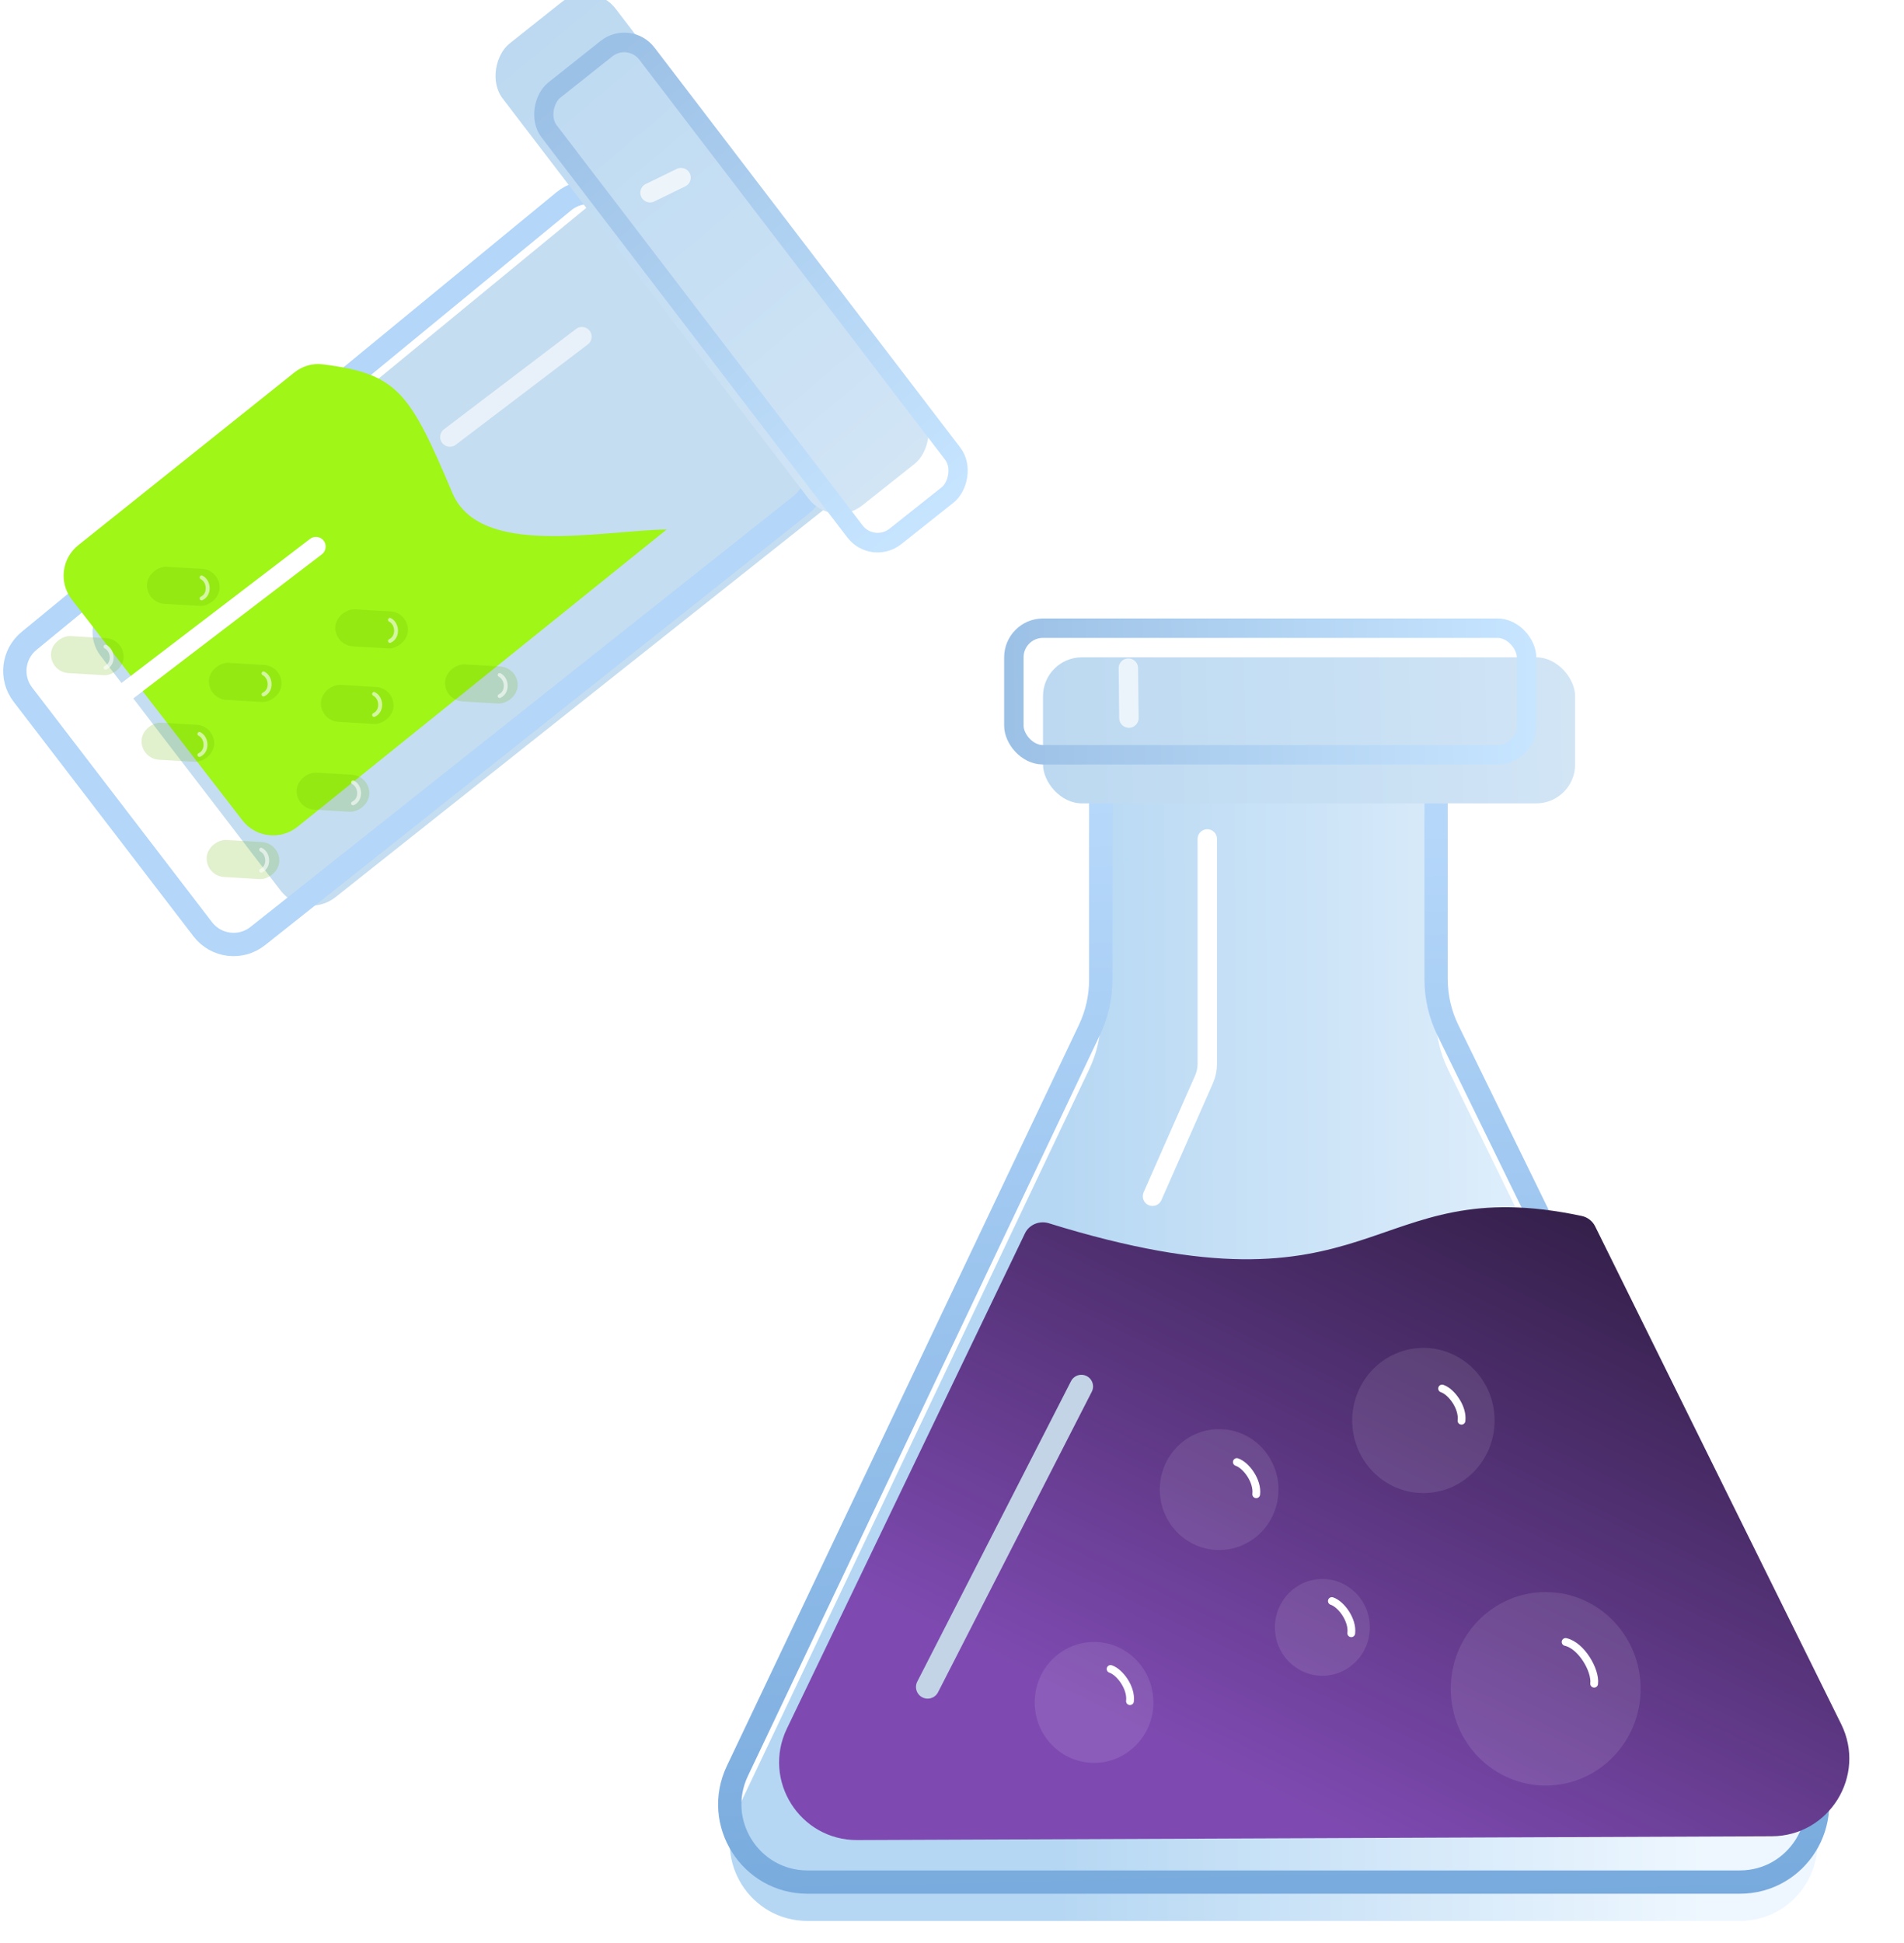 <svg width="49" height="50" viewBox="0 0 49 50" fill="none" xmlns="http://www.w3.org/2000/svg">
<g filter="url(#filter0_ii_7613_599)">
<path d="M36.958 25.196V19.978C36.958 19.425 36.511 18.978 35.958 18.978H29.328C28.776 18.978 28.328 19.425 28.328 19.978V25.213C28.328 25.659 28.229 26.098 28.038 26.501L18.976 45.574C18.346 46.901 19.313 48.432 20.783 48.432H44.773C46.252 48.432 47.219 46.883 46.57 45.554L37.263 26.513C37.062 26.103 36.958 25.652 36.958 25.196Z" fill="url(#paint0_linear_7613_599)" fill-opacity="0.7"/>
</g>
<path d="M36.958 25.196V19.978C36.958 19.425 36.511 18.978 35.958 18.978H29.328C28.776 18.978 28.328 19.425 28.328 19.978V25.213C28.328 25.659 28.229 26.098 28.038 26.501L18.976 45.574C18.346 46.901 19.313 48.432 20.783 48.432H44.773C46.252 48.432 47.219 46.883 46.57 45.554L37.263 26.513C37.062 26.103 36.958 25.652 36.958 25.196Z" stroke="url(#paint1_linear_7613_599)" stroke-width="0.6" stroke-linecap="round"/>
<g filter="url(#filter1_i_7613_599)">
<rect x="25.842" y="15.915" width="13.694" height="3.758" rx="1" fill="url(#paint2_linear_7613_599)"/>
</g>
<rect x="26.092" y="16.165" width="13.194" height="3.258" rx="0.75" stroke="url(#paint3_linear_7613_599)" stroke-width="0.5"/>
<g filter="url(#filter2_ii_7613_599)">
<path d="M0.747 16.493L14.51 5.18C14.945 4.822 15.59 4.894 15.935 5.339L20.788 11.593C21.124 12.026 21.049 12.649 20.62 12.989L6.633 24.088C6.196 24.435 5.558 24.357 5.218 23.913L0.588 17.874C0.26 17.446 0.33 16.835 0.747 16.493Z" fill="#C5DDF0"/>
</g>
<path d="M0.747 16.493L14.51 5.18C14.945 4.822 15.59 4.894 15.935 5.339L20.788 11.593C21.124 12.026 21.049 12.649 20.62 12.989L6.633 24.088C6.196 24.435 5.558 24.357 5.218 23.913L0.588 17.874C0.26 17.446 0.33 16.835 0.747 16.493Z" stroke="#B3D6F9" stroke-width="0.6" stroke-linecap="round"/>
<g filter="url(#filter3_di_7613_599)">
<path d="M10.643 15.187C11.348 16.853 14.415 16.155 16.158 16.125L6.656 23.776C6.22 24.127 5.58 24.052 5.238 23.609L0.846 17.924C0.512 17.492 0.587 16.872 1.013 16.531L6.576 12.085C6.78 11.921 7.041 11.843 7.3 11.875C9.234 12.115 9.545 12.591 10.643 15.187Z" fill="#9FF617"/>
</g>
<g filter="url(#filter4_dii_7613_599)">
<path d="M25.991 32.478C34.57 35.139 34.103 31.102 39.708 32.291C39.855 32.322 39.983 32.421 40.05 32.555L46.383 45.366C47.039 46.692 46.078 48.246 44.599 48.253L21.061 48.351C19.584 48.357 18.61 46.815 19.25 45.484L25.378 32.737C25.486 32.511 25.753 32.404 25.991 32.478Z" fill="url(#paint4_linear_7613_599)"/>
</g>
<g filter="url(#filter5_i_7613_599)">
<ellipse cx="36.632" cy="36.554" rx="1.832" ry="1.868" fill="white" fill-opacity="0.1"/>
</g>
<g filter="url(#filter6_i_7613_599)">
<ellipse cx="34.032" cy="41.877" rx="1.222" ry="1.245" fill="white" fill-opacity="0.1"/>
</g>
<g filter="url(#filter7_i_7613_599)">
<ellipse cx="31.375" cy="38.331" rx="1.527" ry="1.556" fill="white" fill-opacity="0.1"/>
</g>
<g filter="url(#filter8_i_7613_599)">
<ellipse cx="28.156" cy="43.808" rx="1.527" ry="1.556" fill="white" fill-opacity="0.1"/>
</g>
<g filter="url(#filter9_i_7613_599)">
<ellipse cx="39.779" cy="43.458" rx="2.443" ry="2.49" fill="white" fill-opacity="0.1"/>
</g>
<g filter="url(#filter10_f_7613_599)">
<path d="M27.83 35.678L23.873 43.411" stroke="#C3D4E6" stroke-width="0.6" stroke-linecap="round"/>
</g>
<g filter="url(#filter11_f_7613_599)">
<path d="M28.581 42.948C28.823 43.029 29.121 43.437 29.08 43.777" stroke="white" stroke-width="0.2" stroke-linecap="round"/>
</g>
<g filter="url(#filter12_f_7613_599)">
<path d="M31.83 37.623C32.072 37.704 32.37 38.111 32.329 38.452" stroke="white" stroke-width="0.2" stroke-linecap="round"/>
</g>
<g filter="url(#filter13_f_7613_599)">
<path d="M34.276 41.2C34.518 41.281 34.817 41.689 34.775 42.029" stroke="white" stroke-width="0.2" stroke-linecap="round"/>
</g>
<g filter="url(#filter14_f_7613_599)">
<path d="M37.113 35.731C37.355 35.812 37.654 36.22 37.612 36.56" stroke="white" stroke-width="0.2" stroke-linecap="round"/>
</g>
<g filter="url(#filter15_f_7613_599)">
<path d="M40.291 42.253C40.699 42.344 41.068 42.986 41.026 43.327" stroke="white" stroke-width="0.2" stroke-linecap="round"/>
</g>
<g filter="url(#filter16_f_7613_599)">
<path d="M31.07 21.589V27.374C31.07 27.513 31.041 27.651 30.985 27.778L29.66 30.783" stroke="white" stroke-width="0.5" stroke-linecap="round"/>
</g>
<g filter="url(#filter17_f_7613_599)">
<path d="M29.039 17.194L29.053 18.478" stroke="white" stroke-opacity="0.7" stroke-width="0.5" stroke-linecap="round"/>
</g>
<g filter="url(#filter18_f_7613_599)">
<path d="M14.976 8.664L11.578 11.246" stroke="white" stroke-opacity="0.6" stroke-width="0.5" stroke-linecap="round"/>
</g>
<g filter="url(#filter19_f_7613_599)">
<path d="M8.131 14.066L3.197 17.837" stroke="white" stroke-width="0.5" stroke-linecap="round"/>
</g>
<g filter="url(#filter20_ii_7613_599)">
<rect width="14.964" height="3.714" rx="1" transform="matrix(0.607 0.794 -0.783 0.622 16.238 0.432)" fill="url(#paint5_linear_7613_599)"/>
</g>
<rect x="-0.044" y="0.354" width="14.464" height="3.214" rx="0.75" transform="matrix(0.607 0.794 -0.783 0.622 16.498 0.601)" stroke="url(#paint6_linear_7613_599)" stroke-width="0.5"/>
<g filter="url(#filter21_ii_7613_599)">
<rect x="5.539" y="18.679" width="0.954" height="1.87" rx="0.477" transform="rotate(93.351 5.539 18.679)" fill="#6DB607" fill-opacity="0.2"/>
</g>
<g filter="url(#filter22_ii_7613_599)">
<rect x="10.155" y="17.705" width="0.954" height="1.87" rx="0.477" transform="rotate(93.351 10.155 17.705)" fill="#6DB607" fill-opacity="0.2"/>
</g>
<g filter="url(#filter23_ii_7613_599)">
<rect x="9.531" y="19.964" width="0.954" height="1.87" rx="0.477" transform="rotate(93.351 9.531 19.964)" fill="#6DB607" fill-opacity="0.2"/>
</g>
<g filter="url(#filter24_ii_7613_599)">
<rect x="13.349" y="17.179" width="0.954" height="1.87" rx="0.477" transform="rotate(93.351 13.349 17.179)" fill="#6DB607" fill-opacity="0.2"/>
</g>
<g filter="url(#filter25_ii_7613_599)">
<rect x="7.272" y="17.139" width="0.954" height="1.87" rx="0.477" transform="rotate(93.351 7.272 17.139)" fill="#6DB607" fill-opacity="0.2"/>
</g>
<g filter="url(#filter26_ii_7613_599)">
<rect x="3.208" y="16.45" width="0.954" height="1.87" rx="0.477" transform="rotate(93.351 3.208 16.45)" fill="#6DB607" fill-opacity="0.2"/>
</g>
<g filter="url(#filter27_ii_7613_599)">
<rect x="10.526" y="15.761" width="0.954" height="1.87" rx="0.477" transform="rotate(93.351 10.526 15.761)" fill="#6DB607" fill-opacity="0.2"/>
</g>
<g filter="url(#filter28_ii_7613_599)">
<rect x="5.679" y="14.667" width="0.954" height="1.87" rx="0.477" transform="rotate(93.351 5.679 14.667)" fill="#6DB607" fill-opacity="0.2"/>
</g>
<g filter="url(#filter29_ii_7613_599)">
<rect x="7.214" y="21.697" width="0.954" height="1.87" rx="0.477" transform="rotate(93.351 7.214 21.697)" fill="#6DB607" fill-opacity="0.2"/>
</g>
<g filter="url(#filter30_f_7613_599)">
<path d="M5.132 18.886C5.326 18.983 5.356 19.324 5.132 19.428" stroke="white" stroke-opacity="0.6" stroke-width="0.1" stroke-linecap="round"/>
</g>
<g filter="url(#filter31_f_7613_599)">
<path d="M9.085 20.132C9.279 20.229 9.31 20.569 9.085 20.674" stroke="white" stroke-opacity="0.6" stroke-width="0.1" stroke-linecap="round"/>
</g>
<g filter="url(#filter32_f_7613_599)">
<path d="M6.72 21.865C6.914 21.962 6.944 22.302 6.72 22.407" stroke="white" stroke-opacity="0.6" stroke-width="0.1" stroke-linecap="round"/>
</g>
<g filter="url(#filter33_f_7613_599)">
<path d="M9.627 17.857C9.821 17.954 9.851 18.295 9.627 18.399" stroke="white" stroke-opacity="0.6" stroke-width="0.1" stroke-linecap="round"/>
</g>
<g filter="url(#filter34_f_7613_599)">
<path d="M12.858 17.369C13.052 17.467 13.083 17.807 12.858 17.912" stroke="white" stroke-opacity="0.6" stroke-width="0.1" stroke-linecap="round"/>
</g>
<g filter="url(#filter35_f_7613_599)">
<path d="M6.782 17.329C6.976 17.426 7.006 17.767 6.782 17.871" stroke="white" stroke-opacity="0.6" stroke-width="0.1" stroke-linecap="round"/>
</g>
<g filter="url(#filter36_f_7613_599)">
<path d="M2.717 16.64C2.911 16.737 2.942 17.078 2.717 17.183" stroke="white" stroke-opacity="0.6" stroke-width="0.1" stroke-linecap="round"/>
</g>
<g filter="url(#filter37_f_7613_599)">
<path d="M10.036 15.951C10.23 16.049 10.26 16.389 10.036 16.494" stroke="white" stroke-opacity="0.6" stroke-width="0.1" stroke-linecap="round"/>
</g>
<g filter="url(#filter38_f_7613_599)">
<path d="M5.188 14.858C5.382 14.955 5.413 15.295 5.188 15.4" stroke="white" stroke-opacity="0.6" stroke-width="0.1" stroke-linecap="round"/>
</g>
<g filter="url(#filter39_f_7613_599)">
<path d="M17.526 4.571L16.729 4.959" stroke="white" stroke-opacity="0.7" stroke-width="0.5" stroke-linecap="round"/>
</g>
<defs>
<filter id="filter0_ii_7613_599" x="16.48" y="18.678" width="32.596" height="31.054" filterUnits="userSpaceOnUse" color-interpolation-filters="sRGB">
<feFlood flood-opacity="0" result="BackgroundImageFix"/>
<feBlend mode="normal" in="SourceGraphic" in2="BackgroundImageFix" result="shape"/>
<feColorMatrix in="SourceAlpha" type="matrix" values="0 0 0 0 0 0 0 0 0 0 0 0 0 0 0 0 0 0 127 0" result="hardAlpha"/>
<feOffset dx="-2"/>
<feGaussianBlur stdDeviation="1"/>
<feComposite in2="hardAlpha" operator="arithmetic" k2="-1" k3="1"/>
<feColorMatrix type="matrix" values="0 0 0 0 1 0 0 0 0 1 0 0 0 0 1 0 0 0 0.4 0"/>
<feBlend mode="normal" in2="shape" result="effect1_innerShadow_7613_599"/>
<feColorMatrix in="SourceAlpha" type="matrix" values="0 0 0 0 0 0 0 0 0 0 0 0 0 0 0 0 0 0 127 0" result="hardAlpha"/>
<feOffset dx="2" dy="1"/>
<feGaussianBlur stdDeviation="2"/>
<feComposite in2="hardAlpha" operator="arithmetic" k2="-1" k3="1"/>
<feColorMatrix type="matrix" values="0 0 0 0 0 0 0 0 0 0 0 0 0 0 0 0 0 0 0.16 0"/>
<feBlend mode="normal" in2="effect1_innerShadow_7613_599" result="effect2_innerShadow_7613_599"/>
</filter>
<filter id="filter1_i_7613_599" x="25.842" y="15.915" width="14.694" height="4.758" filterUnits="userSpaceOnUse" color-interpolation-filters="sRGB">
<feFlood flood-opacity="0" result="BackgroundImageFix"/>
<feBlend mode="normal" in="SourceGraphic" in2="BackgroundImageFix" result="shape"/>
<feColorMatrix in="SourceAlpha" type="matrix" values="0 0 0 0 0 0 0 0 0 0 0 0 0 0 0 0 0 0 127 0" result="hardAlpha"/>
<feOffset dx="1" dy="1"/>
<feGaussianBlur stdDeviation="0.5"/>
<feComposite in2="hardAlpha" operator="arithmetic" k2="-1" k3="1"/>
<feColorMatrix type="matrix" values="0 0 0 0 0 0 0 0 0 0 0 0 0 0 0 0 0 0 0.1 0"/>
<feBlend mode="normal" in2="shape" result="effect1_innerShadow_7613_599"/>
</filter>
<filter id="filter2_ii_7613_599" x="0.082" y="1.652" width="23.217" height="24.952" filterUnits="userSpaceOnUse" color-interpolation-filters="sRGB">
<feFlood flood-opacity="0" result="BackgroundImageFix"/>
<feBlend mode="normal" in="SourceGraphic" in2="BackgroundImageFix" result="shape"/>
<feColorMatrix in="SourceAlpha" type="matrix" values="0 0 0 0 0 0 0 0 0 0 0 0 0 0 0 0 0 0 127 0" result="hardAlpha"/>
<feOffset dx="2" dy="2"/>
<feGaussianBlur stdDeviation="1.15"/>
<feComposite in2="hardAlpha" operator="arithmetic" k2="-1" k3="1"/>
<feColorMatrix type="matrix" values="0 0 0 0 0 0 0 0 0 0 0 0 0 0 0 0 0 0 0.1 0"/>
<feBlend mode="normal" in2="shape" result="effect1_innerShadow_7613_599"/>
<feColorMatrix in="SourceAlpha" type="matrix" values="0 0 0 0 0 0 0 0 0 0 0 0 0 0 0 0 0 0 127 0" result="hardAlpha"/>
<feOffset dy="-3"/>
<feGaussianBlur stdDeviation="2"/>
<feComposite in2="hardAlpha" operator="arithmetic" k2="-1" k3="1"/>
<feColorMatrix type="matrix" values="0 0 0 0 1 0 0 0 0 1 0 0 0 0 1 0 0 0 0.6 0"/>
<feBlend mode="normal" in2="effect1_innerShadow_7613_599" result="effect2_innerShadow_7613_599"/>
</filter>
<filter id="filter3_di_7613_599" x="0.637" y="9.868" width="17.021" height="14.129" filterUnits="userSpaceOnUse" color-interpolation-filters="sRGB">
<feFlood flood-opacity="0" result="BackgroundImageFix"/>
<feColorMatrix in="SourceAlpha" type="matrix" values="0 0 0 0 0 0 0 0 0 0 0 0 0 0 0 0 0 0 127 0" result="hardAlpha"/>
<feOffset dx="1" dy="-0.5"/>
<feGaussianBlur stdDeviation="0.25"/>
<feComposite in2="hardAlpha" operator="out"/>
<feColorMatrix type="matrix" values="0 0 0 0 0.186 0 0 0 0 0.369 0 0 0 0 0.55 0 0 0 0.1 0"/>
<feBlend mode="normal" in2="BackgroundImageFix" result="effect1_dropShadow_7613_599"/>
<feBlend mode="normal" in="SourceGraphic" in2="effect1_dropShadow_7613_599" result="shape"/>
<feColorMatrix in="SourceAlpha" type="matrix" values="0 0 0 0 0 0 0 0 0 0 0 0 0 0 0 0 0 0 127 0" result="hardAlpha"/>
<feOffset dy="-2"/>
<feGaussianBlur stdDeviation="2"/>
<feComposite in2="hardAlpha" operator="arithmetic" k2="-1" k3="1"/>
<feColorMatrix type="matrix" values="0 0 0 0 0.247 0 0 0 0 0.529 0 0 0 0 0.043 0 0 0 0.4 0"/>
<feBlend mode="normal" in2="shape" result="effect2_innerShadow_7613_599"/>
</filter>
<filter id="filter4_dii_7613_599" x="17.05" y="29.066" width="31.543" height="20.285" filterUnits="userSpaceOnUse" color-interpolation-filters="sRGB">
<feFlood flood-opacity="0" result="BackgroundImageFix"/>
<feColorMatrix in="SourceAlpha" type="matrix" values="0 0 0 0 0 0 0 0 0 0 0 0 0 0 0 0 0 0 127 0" result="hardAlpha"/>
<feOffset dy="-1"/>
<feGaussianBlur stdDeviation="1"/>
<feComposite in2="hardAlpha" operator="out"/>
<feColorMatrix type="matrix" values="0 0 0 0 0.055 0 0 0 0 0.222 0 0 0 0 0.387 0 0 0 0.34 0"/>
<feBlend mode="normal" in2="BackgroundImageFix" result="effect1_dropShadow_7613_599"/>
<feBlend mode="normal" in="SourceGraphic" in2="effect1_dropShadow_7613_599" result="shape"/>
<feColorMatrix in="SourceAlpha" type="matrix" values="0 0 0 0 0 0 0 0 0 0 0 0 0 0 0 0 0 0 127 0" result="hardAlpha"/>
<feOffset dx="2" dy="-1"/>
<feGaussianBlur stdDeviation="1.25"/>
<feComposite in2="hardAlpha" operator="arithmetic" k2="-1" k3="1"/>
<feColorMatrix type="matrix" values="0 0 0 0 1 0 0 0 0 1 0 0 0 0 1 0 0 0 0.4 0"/>
<feBlend mode="normal" in2="shape" result="effect2_innerShadow_7613_599"/>
<feColorMatrix in="SourceAlpha" type="matrix" values="0 0 0 0 0 0 0 0 0 0 0 0 0 0 0 0 0 0 127 0" result="hardAlpha"/>
<feOffset dx="-1" dy="1"/>
<feGaussianBlur stdDeviation="0.5"/>
<feComposite in2="hardAlpha" operator="arithmetic" k2="-1" k3="1"/>
<feColorMatrix type="matrix" values="0 0 0 0 0 0 0 0 0 0 0 0 0 0 0 0 0 0 0.3 0"/>
<feBlend mode="normal" in2="effect2_innerShadow_7613_599" result="effect3_innerShadow_7613_599"/>
</filter>
<filter id="filter5_i_7613_599" x="34.799" y="34.686" width="3.665" height="3.736" filterUnits="userSpaceOnUse" color-interpolation-filters="sRGB">
<feFlood flood-opacity="0" result="BackgroundImageFix"/>
<feBlend mode="normal" in="SourceGraphic" in2="BackgroundImageFix" result="shape"/>
<feColorMatrix in="SourceAlpha" type="matrix" values="0 0 0 0 0 0 0 0 0 0 0 0 0 0 0 0 0 0 127 0" result="hardAlpha"/>
<feOffset/>
<feGaussianBlur stdDeviation="0.5"/>
<feComposite in2="hardAlpha" operator="arithmetic" k2="-1" k3="1"/>
<feColorMatrix type="matrix" values="0 0 0 0 1 0 0 0 0 1 0 0 0 0 1 0 0 0 0.4 0"/>
<feBlend mode="normal" in2="shape" result="effect1_innerShadow_7613_599"/>
</filter>
<filter id="filter6_i_7613_599" x="32.81" y="40.632" width="2.443" height="2.49" filterUnits="userSpaceOnUse" color-interpolation-filters="sRGB">
<feFlood flood-opacity="0" result="BackgroundImageFix"/>
<feBlend mode="normal" in="SourceGraphic" in2="BackgroundImageFix" result="shape"/>
<feColorMatrix in="SourceAlpha" type="matrix" values="0 0 0 0 0 0 0 0 0 0 0 0 0 0 0 0 0 0 127 0" result="hardAlpha"/>
<feOffset/>
<feGaussianBlur stdDeviation="0.5"/>
<feComposite in2="hardAlpha" operator="arithmetic" k2="-1" k3="1"/>
<feColorMatrix type="matrix" values="0 0 0 0 1 0 0 0 0 1 0 0 0 0 1 0 0 0 0.4 0"/>
<feBlend mode="normal" in2="shape" result="effect1_innerShadow_7613_599"/>
</filter>
<filter id="filter7_i_7613_599" x="29.849" y="36.775" width="3.054" height="3.113" filterUnits="userSpaceOnUse" color-interpolation-filters="sRGB">
<feFlood flood-opacity="0" result="BackgroundImageFix"/>
<feBlend mode="normal" in="SourceGraphic" in2="BackgroundImageFix" result="shape"/>
<feColorMatrix in="SourceAlpha" type="matrix" values="0 0 0 0 0 0 0 0 0 0 0 0 0 0 0 0 0 0 127 0" result="hardAlpha"/>
<feOffset/>
<feGaussianBlur stdDeviation="0.5"/>
<feComposite in2="hardAlpha" operator="arithmetic" k2="-1" k3="1"/>
<feColorMatrix type="matrix" values="0 0 0 0 1 0 0 0 0 1 0 0 0 0 1 0 0 0 0.4 0"/>
<feBlend mode="normal" in2="shape" result="effect1_innerShadow_7613_599"/>
</filter>
<filter id="filter8_i_7613_599" x="26.629" y="42.251" width="3.054" height="3.113" filterUnits="userSpaceOnUse" color-interpolation-filters="sRGB">
<feFlood flood-opacity="0" result="BackgroundImageFix"/>
<feBlend mode="normal" in="SourceGraphic" in2="BackgroundImageFix" result="shape"/>
<feColorMatrix in="SourceAlpha" type="matrix" values="0 0 0 0 0 0 0 0 0 0 0 0 0 0 0 0 0 0 127 0" result="hardAlpha"/>
<feOffset/>
<feGaussianBlur stdDeviation="0.5"/>
<feComposite in2="hardAlpha" operator="arithmetic" k2="-1" k3="1"/>
<feColorMatrix type="matrix" values="0 0 0 0 1 0 0 0 0 1 0 0 0 0 1 0 0 0 0.4 0"/>
<feBlend mode="normal" in2="shape" result="effect1_innerShadow_7613_599"/>
</filter>
<filter id="filter9_i_7613_599" x="37.335" y="40.968" width="4.886" height="4.981" filterUnits="userSpaceOnUse" color-interpolation-filters="sRGB">
<feFlood flood-opacity="0" result="BackgroundImageFix"/>
<feBlend mode="normal" in="SourceGraphic" in2="BackgroundImageFix" result="shape"/>
<feColorMatrix in="SourceAlpha" type="matrix" values="0 0 0 0 0 0 0 0 0 0 0 0 0 0 0 0 0 0 127 0" result="hardAlpha"/>
<feOffset/>
<feGaussianBlur stdDeviation="0.5"/>
<feComposite in2="hardAlpha" operator="arithmetic" k2="-1" k3="1"/>
<feColorMatrix type="matrix" values="0 0 0 0 1 0 0 0 0 1 0 0 0 0 1 0 0 0 0.4 0"/>
<feBlend mode="normal" in2="shape" result="effect1_innerShadow_7613_599"/>
</filter>
<filter id="filter10_f_7613_599" x="22.073" y="33.878" width="7.557" height="11.333" filterUnits="userSpaceOnUse" color-interpolation-filters="sRGB">
<feFlood flood-opacity="0" result="BackgroundImageFix"/>
<feBlend mode="normal" in="SourceGraphic" in2="BackgroundImageFix" result="shape"/>
<feGaussianBlur stdDeviation="0.75" result="effect1_foregroundBlur_7613_599"/>
</filter>
<filter id="filter11_f_7613_599" x="28.081" y="42.448" width="1.503" height="1.829" filterUnits="userSpaceOnUse" color-interpolation-filters="sRGB">
<feFlood flood-opacity="0" result="BackgroundImageFix"/>
<feBlend mode="normal" in="SourceGraphic" in2="BackgroundImageFix" result="shape"/>
<feGaussianBlur stdDeviation="0.2" result="effect1_foregroundBlur_7613_599"/>
</filter>
<filter id="filter12_f_7613_599" x="31.329" y="37.123" width="1.503" height="1.829" filterUnits="userSpaceOnUse" color-interpolation-filters="sRGB">
<feFlood flood-opacity="0" result="BackgroundImageFix"/>
<feBlend mode="normal" in="SourceGraphic" in2="BackgroundImageFix" result="shape"/>
<feGaussianBlur stdDeviation="0.2" result="effect1_foregroundBlur_7613_599"/>
</filter>
<filter id="filter13_f_7613_599" x="33.776" y="40.7" width="1.503" height="1.829" filterUnits="userSpaceOnUse" color-interpolation-filters="sRGB">
<feFlood flood-opacity="0" result="BackgroundImageFix"/>
<feBlend mode="normal" in="SourceGraphic" in2="BackgroundImageFix" result="shape"/>
<feGaussianBlur stdDeviation="0.2" result="effect1_foregroundBlur_7613_599"/>
</filter>
<filter id="filter14_f_7613_599" x="36.613" y="35.231" width="1.503" height="1.829" filterUnits="userSpaceOnUse" color-interpolation-filters="sRGB">
<feFlood flood-opacity="0" result="BackgroundImageFix"/>
<feBlend mode="normal" in="SourceGraphic" in2="BackgroundImageFix" result="shape"/>
<feGaussianBlur stdDeviation="0.2" result="effect1_foregroundBlur_7613_599"/>
</filter>
<filter id="filter15_f_7613_599" x="39.791" y="41.753" width="1.738" height="2.074" filterUnits="userSpaceOnUse" color-interpolation-filters="sRGB">
<feFlood flood-opacity="0" result="BackgroundImageFix"/>
<feBlend mode="normal" in="SourceGraphic" in2="BackgroundImageFix" result="shape"/>
<feGaussianBlur stdDeviation="0.2" result="effect1_foregroundBlur_7613_599"/>
</filter>
<filter id="filter16_f_7613_599" x="28.21" y="20.139" width="4.31" height="12.093" filterUnits="userSpaceOnUse" color-interpolation-filters="sRGB">
<feFlood flood-opacity="0" result="BackgroundImageFix"/>
<feBlend mode="normal" in="SourceGraphic" in2="BackgroundImageFix" result="shape"/>
<feGaussianBlur stdDeviation="0.6" result="effect1_foregroundBlur_7613_599"/>
</filter>
<filter id="filter17_f_7613_599" x="28.089" y="16.244" width="1.914" height="3.185" filterUnits="userSpaceOnUse" color-interpolation-filters="sRGB">
<feFlood flood-opacity="0" result="BackgroundImageFix"/>
<feBlend mode="normal" in="SourceGraphic" in2="BackgroundImageFix" result="shape"/>
<feGaussianBlur stdDeviation="0.35" result="effect1_foregroundBlur_7613_599"/>
</filter>
<filter id="filter18_f_7613_599" x="10.528" y="7.614" width="5.498" height="4.682" filterUnits="userSpaceOnUse" color-interpolation-filters="sRGB">
<feFlood flood-opacity="0" result="BackgroundImageFix"/>
<feBlend mode="normal" in="SourceGraphic" in2="BackgroundImageFix" result="shape"/>
<feGaussianBlur stdDeviation="0.4" result="effect1_foregroundBlur_7613_599"/>
</filter>
<filter id="filter19_f_7613_599" x="1.747" y="12.616" width="7.835" height="6.67" filterUnits="userSpaceOnUse" color-interpolation-filters="sRGB">
<feFlood flood-opacity="0" result="BackgroundImageFix"/>
<feBlend mode="normal" in="SourceGraphic" in2="BackgroundImageFix" result="shape"/>
<feGaussianBlur stdDeviation="0.6" result="effect1_foregroundBlur_7613_599"/>
</filter>
<filter id="filter20_ii_7613_599" x="11.73" y="-1.16" width="14.198" height="16.382" filterUnits="userSpaceOnUse" color-interpolation-filters="sRGB">
<feFlood flood-opacity="0" result="BackgroundImageFix"/>
<feBlend mode="normal" in="SourceGraphic" in2="BackgroundImageFix" result="shape"/>
<feColorMatrix in="SourceAlpha" type="matrix" values="0 0 0 0 0 0 0 0 0 0 0 0 0 0 0 0 0 0 127 0" result="hardAlpha"/>
<feOffset dx="1" dy="1"/>
<feGaussianBlur stdDeviation="1"/>
<feComposite in2="hardAlpha" operator="arithmetic" k2="-1" k3="1"/>
<feColorMatrix type="matrix" values="0 0 0 0 0 0 0 0 0 0 0 0 0 0 0 0 0 0 0.1 0"/>
<feBlend mode="normal" in2="shape" result="effect1_innerShadow_7613_599"/>
<feColorMatrix in="SourceAlpha" type="matrix" values="0 0 0 0 0 0 0 0 0 0 0 0 0 0 0 0 0 0 127 0" result="hardAlpha"/>
<feOffset dx="-2" dy="-2"/>
<feGaussianBlur stdDeviation="1"/>
<feComposite in2="hardAlpha" operator="arithmetic" k2="-1" k3="1"/>
<feColorMatrix type="matrix" values="0 0 0 0 1 0 0 0 0 1 0 0 0 0 1 0 0 0 0.3 0"/>
<feBlend mode="normal" in2="effect1_innerShadow_7613_599" result="effect2_innerShadow_7613_599"/>
</filter>
<filter id="filter21_ii_7613_599" x="3.144" y="18.596" width="2.868" height="1.008" filterUnits="userSpaceOnUse" color-interpolation-filters="sRGB">
<feFlood flood-opacity="0" result="BackgroundImageFix"/>
<feBlend mode="normal" in="SourceGraphic" in2="BackgroundImageFix" result="shape"/>
<feColorMatrix in="SourceAlpha" type="matrix" values="0 0 0 0 0 0 0 0 0 0 0 0 0 0 0 0 0 0 127 0" result="hardAlpha"/>
<feOffset dx="0.5"/>
<feGaussianBlur stdDeviation="0.5"/>
<feComposite in2="hardAlpha" operator="arithmetic" k2="-1" k3="1"/>
<feColorMatrix type="matrix" values="0 0 0 0 0 0 0 0 0 0 0 0 0 0 0 0 0 0 0.1 0"/>
<feBlend mode="normal" in2="shape" result="effect1_innerShadow_7613_599"/>
<feColorMatrix in="SourceAlpha" type="matrix" values="0 0 0 0 0 0 0 0 0 0 0 0 0 0 0 0 0 0 127 0" result="hardAlpha"/>
<feOffset dx="-0.5"/>
<feGaussianBlur stdDeviation="0.5"/>
<feComposite in2="hardAlpha" operator="arithmetic" k2="-1" k3="1"/>
<feColorMatrix type="matrix" values="0 0 0 0 1 0 0 0 0 1 0 0 0 0 1 0 0 0 0.4 0"/>
<feBlend mode="normal" in2="effect1_innerShadow_7613_599" result="effect2_innerShadow_7613_599"/>
</filter>
<filter id="filter22_ii_7613_599" x="7.76" y="17.623" width="2.868" height="1.008" filterUnits="userSpaceOnUse" color-interpolation-filters="sRGB">
<feFlood flood-opacity="0" result="BackgroundImageFix"/>
<feBlend mode="normal" in="SourceGraphic" in2="BackgroundImageFix" result="shape"/>
<feColorMatrix in="SourceAlpha" type="matrix" values="0 0 0 0 0 0 0 0 0 0 0 0 0 0 0 0 0 0 127 0" result="hardAlpha"/>
<feOffset dx="0.5"/>
<feGaussianBlur stdDeviation="0.5"/>
<feComposite in2="hardAlpha" operator="arithmetic" k2="-1" k3="1"/>
<feColorMatrix type="matrix" values="0 0 0 0 0 0 0 0 0 0 0 0 0 0 0 0 0 0 0.1 0"/>
<feBlend mode="normal" in2="shape" result="effect1_innerShadow_7613_599"/>
<feColorMatrix in="SourceAlpha" type="matrix" values="0 0 0 0 0 0 0 0 0 0 0 0 0 0 0 0 0 0 127 0" result="hardAlpha"/>
<feOffset dx="-0.5"/>
<feGaussianBlur stdDeviation="0.5"/>
<feComposite in2="hardAlpha" operator="arithmetic" k2="-1" k3="1"/>
<feColorMatrix type="matrix" values="0 0 0 0 1 0 0 0 0 1 0 0 0 0 1 0 0 0 0.4 0"/>
<feBlend mode="normal" in2="effect1_innerShadow_7613_599" result="effect2_innerShadow_7613_599"/>
</filter>
<filter id="filter23_ii_7613_599" x="7.136" y="19.882" width="2.868" height="1.008" filterUnits="userSpaceOnUse" color-interpolation-filters="sRGB">
<feFlood flood-opacity="0" result="BackgroundImageFix"/>
<feBlend mode="normal" in="SourceGraphic" in2="BackgroundImageFix" result="shape"/>
<feColorMatrix in="SourceAlpha" type="matrix" values="0 0 0 0 0 0 0 0 0 0 0 0 0 0 0 0 0 0 127 0" result="hardAlpha"/>
<feOffset dx="0.5"/>
<feGaussianBlur stdDeviation="0.5"/>
<feComposite in2="hardAlpha" operator="arithmetic" k2="-1" k3="1"/>
<feColorMatrix type="matrix" values="0 0 0 0 0 0 0 0 0 0 0 0 0 0 0 0 0 0 0.1 0"/>
<feBlend mode="normal" in2="shape" result="effect1_innerShadow_7613_599"/>
<feColorMatrix in="SourceAlpha" type="matrix" values="0 0 0 0 0 0 0 0 0 0 0 0 0 0 0 0 0 0 127 0" result="hardAlpha"/>
<feOffset dx="-0.5"/>
<feGaussianBlur stdDeviation="0.5"/>
<feComposite in2="hardAlpha" operator="arithmetic" k2="-1" k3="1"/>
<feColorMatrix type="matrix" values="0 0 0 0 1 0 0 0 0 1 0 0 0 0 1 0 0 0 0.4 0"/>
<feBlend mode="normal" in2="effect1_innerShadow_7613_599" result="effect2_innerShadow_7613_599"/>
</filter>
<filter id="filter24_ii_7613_599" x="10.953" y="17.097" width="2.868" height="1.008" filterUnits="userSpaceOnUse" color-interpolation-filters="sRGB">
<feFlood flood-opacity="0" result="BackgroundImageFix"/>
<feBlend mode="normal" in="SourceGraphic" in2="BackgroundImageFix" result="shape"/>
<feColorMatrix in="SourceAlpha" type="matrix" values="0 0 0 0 0 0 0 0 0 0 0 0 0 0 0 0 0 0 127 0" result="hardAlpha"/>
<feOffset dx="0.5"/>
<feGaussianBlur stdDeviation="0.5"/>
<feComposite in2="hardAlpha" operator="arithmetic" k2="-1" k3="1"/>
<feColorMatrix type="matrix" values="0 0 0 0 0 0 0 0 0 0 0 0 0 0 0 0 0 0 0.1 0"/>
<feBlend mode="normal" in2="shape" result="effect1_innerShadow_7613_599"/>
<feColorMatrix in="SourceAlpha" type="matrix" values="0 0 0 0 0 0 0 0 0 0 0 0 0 0 0 0 0 0 127 0" result="hardAlpha"/>
<feOffset dx="-0.5"/>
<feGaussianBlur stdDeviation="0.5"/>
<feComposite in2="hardAlpha" operator="arithmetic" k2="-1" k3="1"/>
<feColorMatrix type="matrix" values="0 0 0 0 1 0 0 0 0 1 0 0 0 0 1 0 0 0 0.4 0"/>
<feBlend mode="normal" in2="effect1_innerShadow_7613_599" result="effect2_innerShadow_7613_599"/>
</filter>
<filter id="filter25_ii_7613_599" x="4.877" y="17.056" width="2.868" height="1.008" filterUnits="userSpaceOnUse" color-interpolation-filters="sRGB">
<feFlood flood-opacity="0" result="BackgroundImageFix"/>
<feBlend mode="normal" in="SourceGraphic" in2="BackgroundImageFix" result="shape"/>
<feColorMatrix in="SourceAlpha" type="matrix" values="0 0 0 0 0 0 0 0 0 0 0 0 0 0 0 0 0 0 127 0" result="hardAlpha"/>
<feOffset dx="0.5"/>
<feGaussianBlur stdDeviation="0.5"/>
<feComposite in2="hardAlpha" operator="arithmetic" k2="-1" k3="1"/>
<feColorMatrix type="matrix" values="0 0 0 0 0 0 0 0 0 0 0 0 0 0 0 0 0 0 0.1 0"/>
<feBlend mode="normal" in2="shape" result="effect1_innerShadow_7613_599"/>
<feColorMatrix in="SourceAlpha" type="matrix" values="0 0 0 0 0 0 0 0 0 0 0 0 0 0 0 0 0 0 127 0" result="hardAlpha"/>
<feOffset dx="-0.5"/>
<feGaussianBlur stdDeviation="0.5"/>
<feComposite in2="hardAlpha" operator="arithmetic" k2="-1" k3="1"/>
<feColorMatrix type="matrix" values="0 0 0 0 1 0 0 0 0 1 0 0 0 0 1 0 0 0 0.4 0"/>
<feBlend mode="normal" in2="effect1_innerShadow_7613_599" result="effect2_innerShadow_7613_599"/>
</filter>
<filter id="filter26_ii_7613_599" x="0.812" y="16.368" width="2.868" height="1.008" filterUnits="userSpaceOnUse" color-interpolation-filters="sRGB">
<feFlood flood-opacity="0" result="BackgroundImageFix"/>
<feBlend mode="normal" in="SourceGraphic" in2="BackgroundImageFix" result="shape"/>
<feColorMatrix in="SourceAlpha" type="matrix" values="0 0 0 0 0 0 0 0 0 0 0 0 0 0 0 0 0 0 127 0" result="hardAlpha"/>
<feOffset dx="0.5"/>
<feGaussianBlur stdDeviation="0.5"/>
<feComposite in2="hardAlpha" operator="arithmetic" k2="-1" k3="1"/>
<feColorMatrix type="matrix" values="0 0 0 0 0 0 0 0 0 0 0 0 0 0 0 0 0 0 0.1 0"/>
<feBlend mode="normal" in2="shape" result="effect1_innerShadow_7613_599"/>
<feColorMatrix in="SourceAlpha" type="matrix" values="0 0 0 0 0 0 0 0 0 0 0 0 0 0 0 0 0 0 127 0" result="hardAlpha"/>
<feOffset dx="-0.5"/>
<feGaussianBlur stdDeviation="0.5"/>
<feComposite in2="hardAlpha" operator="arithmetic" k2="-1" k3="1"/>
<feColorMatrix type="matrix" values="0 0 0 0 1 0 0 0 0 1 0 0 0 0 1 0 0 0 0.4 0"/>
<feBlend mode="normal" in2="effect1_innerShadow_7613_599" result="effect2_innerShadow_7613_599"/>
</filter>
<filter id="filter27_ii_7613_599" x="8.131" y="15.679" width="2.868" height="1.008" filterUnits="userSpaceOnUse" color-interpolation-filters="sRGB">
<feFlood flood-opacity="0" result="BackgroundImageFix"/>
<feBlend mode="normal" in="SourceGraphic" in2="BackgroundImageFix" result="shape"/>
<feColorMatrix in="SourceAlpha" type="matrix" values="0 0 0 0 0 0 0 0 0 0 0 0 0 0 0 0 0 0 127 0" result="hardAlpha"/>
<feOffset dx="0.5"/>
<feGaussianBlur stdDeviation="0.5"/>
<feComposite in2="hardAlpha" operator="arithmetic" k2="-1" k3="1"/>
<feColorMatrix type="matrix" values="0 0 0 0 0 0 0 0 0 0 0 0 0 0 0 0 0 0 0.1 0"/>
<feBlend mode="normal" in2="shape" result="effect1_innerShadow_7613_599"/>
<feColorMatrix in="SourceAlpha" type="matrix" values="0 0 0 0 0 0 0 0 0 0 0 0 0 0 0 0 0 0 127 0" result="hardAlpha"/>
<feOffset dx="-0.5"/>
<feGaussianBlur stdDeviation="0.5"/>
<feComposite in2="hardAlpha" operator="arithmetic" k2="-1" k3="1"/>
<feColorMatrix type="matrix" values="0 0 0 0 1 0 0 0 0 1 0 0 0 0 1 0 0 0 0.4 0"/>
<feBlend mode="normal" in2="effect1_innerShadow_7613_599" result="effect2_innerShadow_7613_599"/>
</filter>
<filter id="filter28_ii_7613_599" x="3.283" y="14.585" width="2.868" height="1.008" filterUnits="userSpaceOnUse" color-interpolation-filters="sRGB">
<feFlood flood-opacity="0" result="BackgroundImageFix"/>
<feBlend mode="normal" in="SourceGraphic" in2="BackgroundImageFix" result="shape"/>
<feColorMatrix in="SourceAlpha" type="matrix" values="0 0 0 0 0 0 0 0 0 0 0 0 0 0 0 0 0 0 127 0" result="hardAlpha"/>
<feOffset dx="0.5"/>
<feGaussianBlur stdDeviation="0.5"/>
<feComposite in2="hardAlpha" operator="arithmetic" k2="-1" k3="1"/>
<feColorMatrix type="matrix" values="0 0 0 0 0 0 0 0 0 0 0 0 0 0 0 0 0 0 0.1 0"/>
<feBlend mode="normal" in2="shape" result="effect1_innerShadow_7613_599"/>
<feColorMatrix in="SourceAlpha" type="matrix" values="0 0 0 0 0 0 0 0 0 0 0 0 0 0 0 0 0 0 127 0" result="hardAlpha"/>
<feOffset dx="-0.5"/>
<feGaussianBlur stdDeviation="0.5"/>
<feComposite in2="hardAlpha" operator="arithmetic" k2="-1" k3="1"/>
<feColorMatrix type="matrix" values="0 0 0 0 1 0 0 0 0 1 0 0 0 0 1 0 0 0 0.4 0"/>
<feBlend mode="normal" in2="effect1_innerShadow_7613_599" result="effect2_innerShadow_7613_599"/>
</filter>
<filter id="filter29_ii_7613_599" x="4.819" y="21.615" width="2.868" height="1.008" filterUnits="userSpaceOnUse" color-interpolation-filters="sRGB">
<feFlood flood-opacity="0" result="BackgroundImageFix"/>
<feBlend mode="normal" in="SourceGraphic" in2="BackgroundImageFix" result="shape"/>
<feColorMatrix in="SourceAlpha" type="matrix" values="0 0 0 0 0 0 0 0 0 0 0 0 0 0 0 0 0 0 127 0" result="hardAlpha"/>
<feOffset dx="0.5"/>
<feGaussianBlur stdDeviation="0.5"/>
<feComposite in2="hardAlpha" operator="arithmetic" k2="-1" k3="1"/>
<feColorMatrix type="matrix" values="0 0 0 0 0 0 0 0 0 0 0 0 0 0 0 0 0 0 0.1 0"/>
<feBlend mode="normal" in2="shape" result="effect1_innerShadow_7613_599"/>
<feColorMatrix in="SourceAlpha" type="matrix" values="0 0 0 0 0 0 0 0 0 0 0 0 0 0 0 0 0 0 127 0" result="hardAlpha"/>
<feOffset dx="-0.5"/>
<feGaussianBlur stdDeviation="0.5"/>
<feComposite in2="hardAlpha" operator="arithmetic" k2="-1" k3="1"/>
<feColorMatrix type="matrix" values="0 0 0 0 1 0 0 0 0 1 0 0 0 0 1 0 0 0 0.4 0"/>
<feBlend mode="normal" in2="effect1_innerShadow_7613_599" result="effect2_innerShadow_7613_599"/>
</filter>
<filter id="filter30_f_7613_599" x="4.782" y="18.536" width="0.857" height="1.242" filterUnits="userSpaceOnUse" color-interpolation-filters="sRGB">
<feFlood flood-opacity="0" result="BackgroundImageFix"/>
<feBlend mode="normal" in="SourceGraphic" in2="BackgroundImageFix" result="shape"/>
<feGaussianBlur stdDeviation="0.15" result="effect1_foregroundBlur_7613_599"/>
</filter>
<filter id="filter31_f_7613_599" x="8.735" y="19.782" width="0.857" height="1.242" filterUnits="userSpaceOnUse" color-interpolation-filters="sRGB">
<feFlood flood-opacity="0" result="BackgroundImageFix"/>
<feBlend mode="normal" in="SourceGraphic" in2="BackgroundImageFix" result="shape"/>
<feGaussianBlur stdDeviation="0.15" result="effect1_foregroundBlur_7613_599"/>
</filter>
<filter id="filter32_f_7613_599" x="6.37" y="21.515" width="0.857" height="1.242" filterUnits="userSpaceOnUse" color-interpolation-filters="sRGB">
<feFlood flood-opacity="0" result="BackgroundImageFix"/>
<feBlend mode="normal" in="SourceGraphic" in2="BackgroundImageFix" result="shape"/>
<feGaussianBlur stdDeviation="0.15" result="effect1_foregroundBlur_7613_599"/>
</filter>
<filter id="filter33_f_7613_599" x="9.277" y="17.507" width="0.857" height="1.242" filterUnits="userSpaceOnUse" color-interpolation-filters="sRGB">
<feFlood flood-opacity="0" result="BackgroundImageFix"/>
<feBlend mode="normal" in="SourceGraphic" in2="BackgroundImageFix" result="shape"/>
<feGaussianBlur stdDeviation="0.15" result="effect1_foregroundBlur_7613_599"/>
</filter>
<filter id="filter34_f_7613_599" x="12.508" y="17.019" width="0.857" height="1.242" filterUnits="userSpaceOnUse" color-interpolation-filters="sRGB">
<feFlood flood-opacity="0" result="BackgroundImageFix"/>
<feBlend mode="normal" in="SourceGraphic" in2="BackgroundImageFix" result="shape"/>
<feGaussianBlur stdDeviation="0.15" result="effect1_foregroundBlur_7613_599"/>
</filter>
<filter id="filter35_f_7613_599" x="6.432" y="16.979" width="0.857" height="1.242" filterUnits="userSpaceOnUse" color-interpolation-filters="sRGB">
<feFlood flood-opacity="0" result="BackgroundImageFix"/>
<feBlend mode="normal" in="SourceGraphic" in2="BackgroundImageFix" result="shape"/>
<feGaussianBlur stdDeviation="0.15" result="effect1_foregroundBlur_7613_599"/>
</filter>
<filter id="filter36_f_7613_599" x="2.367" y="16.29" width="0.857" height="1.242" filterUnits="userSpaceOnUse" color-interpolation-filters="sRGB">
<feFlood flood-opacity="0" result="BackgroundImageFix"/>
<feBlend mode="normal" in="SourceGraphic" in2="BackgroundImageFix" result="shape"/>
<feGaussianBlur stdDeviation="0.15" result="effect1_foregroundBlur_7613_599"/>
</filter>
<filter id="filter37_f_7613_599" x="9.686" y="15.601" width="0.857" height="1.242" filterUnits="userSpaceOnUse" color-interpolation-filters="sRGB">
<feFlood flood-opacity="0" result="BackgroundImageFix"/>
<feBlend mode="normal" in="SourceGraphic" in2="BackgroundImageFix" result="shape"/>
<feGaussianBlur stdDeviation="0.15" result="effect1_foregroundBlur_7613_599"/>
</filter>
<filter id="filter38_f_7613_599" x="4.838" y="14.508" width="0.857" height="1.242" filterUnits="userSpaceOnUse" color-interpolation-filters="sRGB">
<feFlood flood-opacity="0" result="BackgroundImageFix"/>
<feBlend mode="normal" in="SourceGraphic" in2="BackgroundImageFix" result="shape"/>
<feGaussianBlur stdDeviation="0.15" result="effect1_foregroundBlur_7613_599"/>
</filter>
<filter id="filter39_f_7613_599" x="15.879" y="3.721" width="2.497" height="2.087" filterUnits="userSpaceOnUse" color-interpolation-filters="sRGB">
<feFlood flood-opacity="0" result="BackgroundImageFix"/>
<feBlend mode="normal" in="SourceGraphic" in2="BackgroundImageFix" result="shape"/>
<feGaussianBlur stdDeviation="0.3" result="effect1_foregroundBlur_7613_599"/>
</filter>
<linearGradient id="paint0_linear_7613_599" x1="43.741" y1="28.589" x2="26.905" y2="28.646" gradientUnits="userSpaceOnUse">
<stop stop-color="#E7F4FF"/>
<stop offset="1" stop-color="#96C6EE"/>
</linearGradient>
<linearGradient id="paint1_linear_7613_599" x1="32.883" y1="18.282" x2="33.959" y2="62.77" gradientUnits="userSpaceOnUse">
<stop stop-color="#BBDCFD"/>
<stop offset="1" stop-color="#5A94CF"/>
</linearGradient>
<linearGradient id="paint2_linear_7613_599" x1="25.842" y1="17.794" x2="57.128" y2="17.025" gradientUnits="userSpaceOnUse">
<stop stop-color="#BCD9F1"/>
<stop offset="1" stop-color="#ECF4FB"/>
</linearGradient>
<linearGradient id="paint3_linear_7613_599" x1="44.655" y1="17.211" x2="25.922" y2="17.442" gradientUnits="userSpaceOnUse">
<stop offset="0.278" stop-color="#C7E5FF"/>
<stop offset="1" stop-color="#9CC1E6"/>
</linearGradient>
<linearGradient id="paint4_linear_7613_599" x1="32.147" y1="47.397" x2="39.58" y2="32.291" gradientUnits="userSpaceOnUse">
<stop stop-color="#7E4AB1"/>
<stop offset="1" stop-color="#35204B"/>
</linearGradient>
<linearGradient id="paint5_linear_7613_599" x1="0" y1="1.857" x2="34.183" y2="0.928" gradientUnits="userSpaceOnUse">
<stop stop-color="#BCD9F1"/>
<stop offset="1" stop-color="#ECF4FB"/>
</linearGradient>
<linearGradient id="paint6_linear_7613_599" x1="20.557" y1="1.281" x2="0.088" y2="1.56" gradientUnits="userSpaceOnUse">
<stop offset="0.278" stop-color="#C7E5FF"/>
<stop offset="1" stop-color="#9CC1E6"/>
</linearGradient>
</defs>
</svg>
